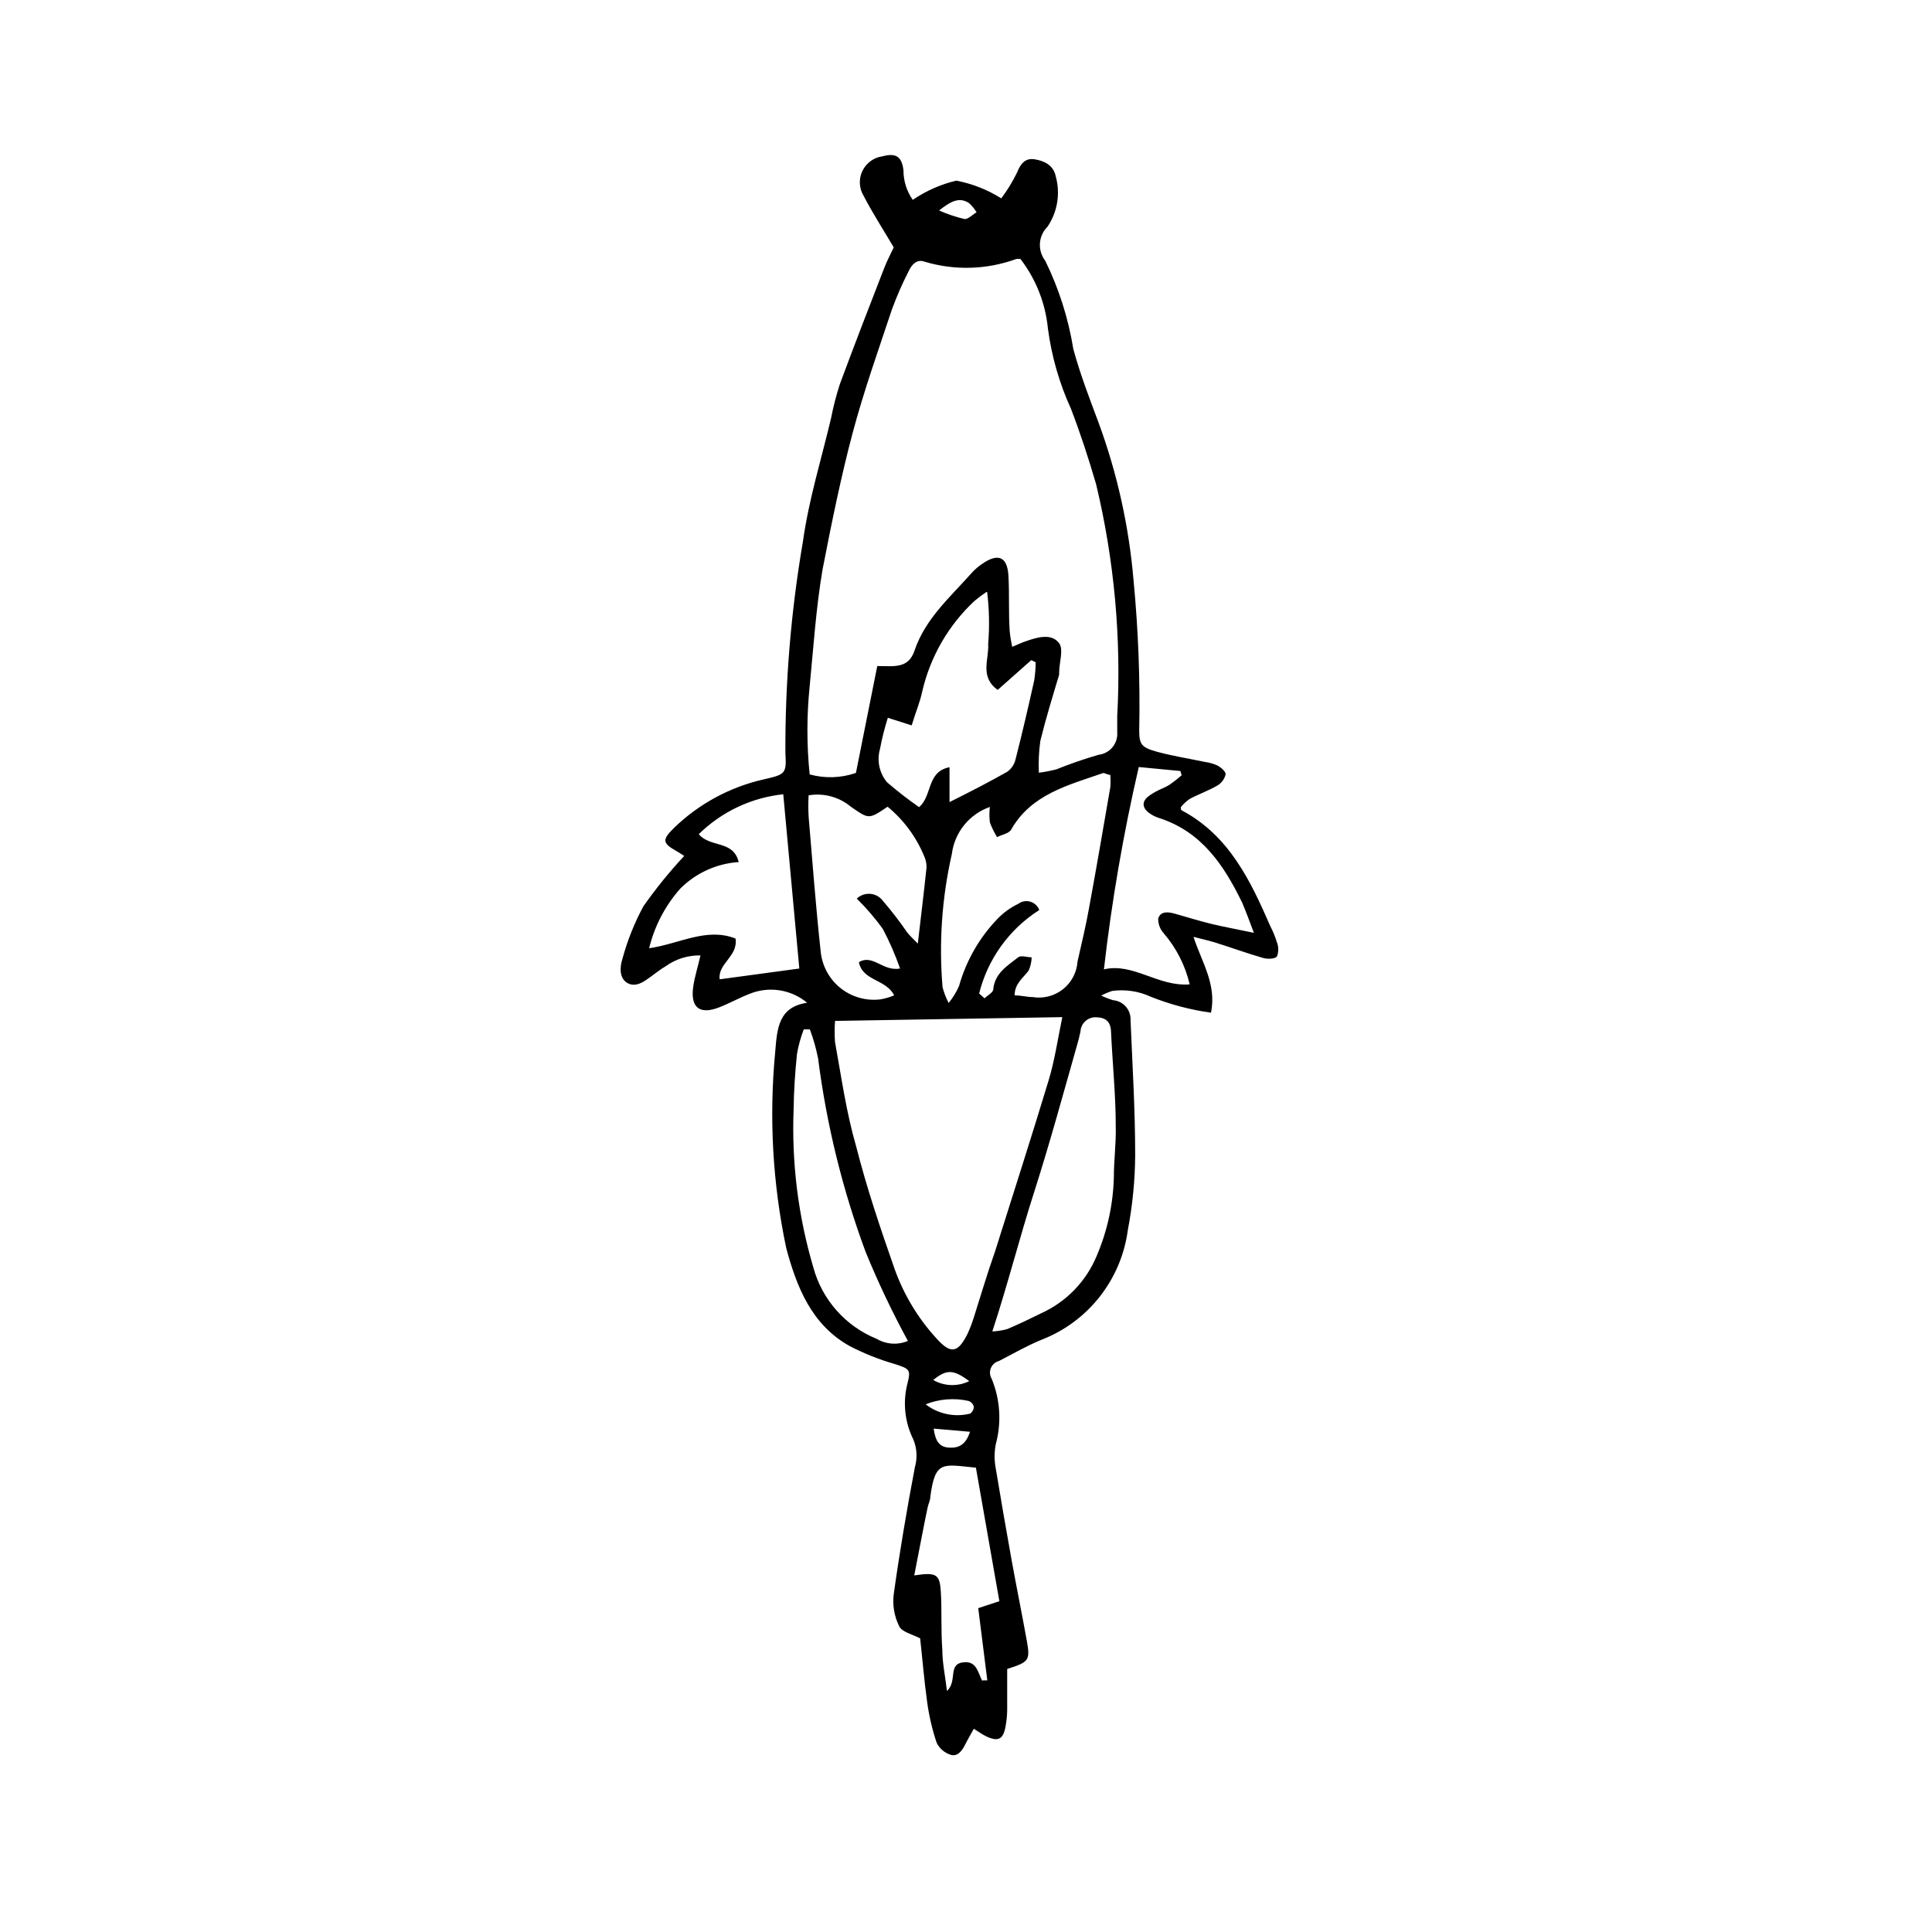 <?xml version="1.0" encoding="UTF-8"?>
<!-- Uploaded to: SVG Repo, www.svgrepo.com, Generator: SVG Repo Mixer Tools -->
<svg fill="#000000" width="800px" height="800px" version="1.1" viewBox="144 144 512 512" xmlns="http://www.w3.org/2000/svg">
 <path d="m357.9 409.74c-2.094-1.742-4.621-2.883-7.316-3.297-2.691-0.414-5.445-0.086-7.965 0.945-2.742 1.062-5.316 2.519-8.062 3.582-5.207 2.016-7.668 0-6.828-5.598 0.391-2.633 1.23-5.207 1.902-8.172-3.262-0.074-6.465 0.91-9.125 2.801-1.512 0.895-2.91 2.016-4.309 3.023-1.398 1.008-3.637 2.742-5.879 1.512-2.238-1.23-2.07-4.254-1.398-6.324v-0.004c1.312-4.887 3.191-9.602 5.598-14.051 3.293-4.684 6.902-9.133 10.805-13.324-0.449-0.281-1.344-0.895-2.238-1.398-3.582-2.016-3.582-2.969-0.504-5.988h-0.004c6.637-6.445 14.934-10.922 23.961-12.934 5.598-1.289 5.934-1.457 5.598-6.996-0.078-18.758 1.477-37.488 4.644-55.98 1.566-11.195 4.871-21.777 7.445-32.637v0.004c0.598-3.086 1.383-6.137 2.352-9.125 3.805-10.242 7.727-20.434 11.699-30.621 0.84-2.184 1.961-4.254 2.574-5.598-2.91-4.926-5.598-9.07-7.949-13.602h0.004c-1.234-1.992-1.379-4.473-0.387-6.598 0.996-2.121 2.992-3.598 5.312-3.93 3.582-0.953 5.148 0 5.598 3.695-0.008 2.805 0.852 5.543 2.461 7.84 3.504-2.387 7.41-4.113 11.531-5.094 4.234 0.809 8.277 2.402 11.926 4.699 1.613-2.156 3.019-4.461 4.199-6.883 0.953-2.406 2.238-3.863 4.644-3.469 2.406 0.391 4.981 1.457 5.598 4.535v-0.004c1.258 4.547 0.457 9.414-2.184 13.324-2.445 2.418-2.711 6.281-0.613 9.012 3.625 7.387 6.137 15.273 7.445 23.398 1.793 6.606 4.254 12.988 6.66 19.426 4.953 13.441 8.078 27.484 9.293 41.758 1.281 13.285 1.785 26.629 1.512 39.969 0 3.695 0.672 4.477 4.758 5.598 4.086 1.121 8.453 1.793 12.652 2.688 1.16 0.152 2.289 0.473 3.356 0.953 0.895 0.504 2.238 1.625 2.129 2.352-0.289 1.215-1.055 2.266-2.129 2.91-2.352 1.398-4.981 2.297-7.391 3.582h0.004c-0.883 0.617-1.672 1.352-2.352 2.184 0 0.504 0 0.785 0.336 0.895 12.426 6.66 18.082 18.473 23.344 30.562v0.004c0.73 1.395 1.332 2.856 1.789 4.367 0.477 1.203 0.477 2.543 0 3.75-0.559 0.672-2.465 0.727-3.637 0.391-4.309-1.23-8.566-2.801-12.875-4.141-1.625-0.504-3.305-0.84-5.598-1.457 2.238 6.828 6.156 12.539 4.644 20.098-5.449-0.758-10.785-2.168-15.898-4.199-3.211-1.496-6.785-2.043-10.301-1.566-1 0.332-1.973 0.742-2.91 1.23 1.027 0.496 2.098 0.91 3.191 1.23 2.695 0.238 4.723 2.562 4.59 5.262 0.504 11.922 1.23 23.848 1.23 35.828-0.047 6.668-0.703 13.32-1.957 19.871-0.863 6.457-3.453 12.562-7.492 17.676-4.035 5.113-9.379 9.043-15.461 11.379-3.805 1.566-7.391 3.637-11.195 5.598-0.977 0.258-1.773 0.961-2.148 1.898s-0.285 2 0.246 2.859c2.246 5.492 2.621 11.57 1.062 17.297-0.414 2.125-0.414 4.312 0 6.438 1.344 8.117 2.742 16.18 4.199 24.293 1.289 7.109 2.742 14.219 4.031 21.383 0.953 5.262 0.504 5.598-5.207 7.445v10.914 0.004c-0.02 1.371-0.148 2.738-0.391 4.086-0.617 3.637-1.902 4.367-5.148 2.856-1.062-0.504-1.961-1.176-3.305-2.016-0.785 1.457-1.566 2.742-2.238 4.086s-1.902 3.469-3.918 2.801h-0.004c-1.613-0.516-2.949-1.668-3.691-3.191-1.184-3.531-2.027-7.168-2.519-10.859-0.785-5.598-1.23-11.195-1.848-16.793-2.016-1.062-4.926-1.68-5.598-3.305-1.281-2.621-1.77-5.559-1.398-8.453 1.566-11.195 3.469-22.391 5.598-33.586 0.695-2.418 0.559-5.004-0.395-7.332-2.297-4.613-2.856-9.902-1.566-14.891 0.953-3.75 0.504-3.863-3.414-5.148v-0.004c-4.125-1.184-8.117-2.777-11.926-4.758-10.02-5.598-13.996-15.508-16.793-25.973-3.606-17.105-4.586-34.66-2.91-52.059 0.504-6.328 0.953-11.812 8.453-12.934zm18.586-89.23c4.477 0 8.285 0.785 9.91-4.199 2.856-8.398 9.516-14.164 15.227-20.602l-0.004 0.004c0.805-0.871 1.703-1.641 2.688-2.297 4.199-2.91 6.66-1.902 6.941 3.191s0 9.797 0.336 14.723c0.141 1.375 0.363 2.738 0.672 4.086 1.625-0.672 2.633-1.176 3.695-1.512 3.023-1.062 6.719-2.129 8.734 0.559 1.23 1.68 0 5.094 0 7.781v0.559c-1.68 5.598-3.527 11.586-4.981 17.52l-0.004 0.004c-0.391 2.801-0.523 5.629-0.391 8.453 1.562-0.207 3.113-0.504 4.644-0.895 3.664-1.477 7.402-2.766 11.195-3.863 3.008-0.352 5.191-3.031 4.926-6.047v-4.086c1.121-20.688-0.766-41.43-5.598-61.574-1.961-6.719-4.141-13.434-6.66-19.984-3.074-6.734-5.129-13.883-6.102-21.219-0.645-6.719-3.168-13.117-7.277-18.473-0.371-0.043-0.746-0.043-1.121 0-7.789 2.844-16.289 3.098-24.238 0.727-2.016-0.785-3.414 0.672-4.199 2.352-1.699 3.305-3.195 6.707-4.477 10.191-3.637 10.914-7.5 21.777-10.469 32.914-2.969 11.141-5.598 23.957-7.949 36.105-1.734 10.188-2.406 20.602-3.414 30.957-0.797 7.762-0.797 15.582 0 23.344 4.031 1.109 8.305 0.973 12.258-0.395zm-11.195 94.043v0.004c-0.141 1.863-0.141 3.734 0 5.598 1.68 9.238 2.969 18.586 5.598 27.652 2.856 11.195 6.438 21.777 10.188 32.469 2.445 6.867 6.254 13.168 11.195 18.527 3.695 4.086 5.598 3.75 8.117-1.289 0.652-1.414 1.215-2.875 1.68-4.363 1.793-5.598 3.527-11.586 5.598-17.41 4.758-15.113 9.629-30.23 14.219-45.398 1.566-5.148 2.352-10.523 3.637-16.793zm38.176-7.277 1.457 1.289c0.785-0.785 2.238-1.512 2.297-2.352 0.391-4.309 3.75-6.269 6.606-8.508 0.785-0.617 2.352 0 3.582 0h-0.004c-0.039 1.195-0.305 2.375-0.781 3.473-1.398 1.961-3.695 3.359-3.75 6.606 1.734 0 3.246 0.449 4.758 0.449v-0.004c2.852 0.48 5.773-0.266 8.047-2.059 2.269-1.789 3.68-4.457 3.875-7.344 1.062-4.758 2.238-9.516 3.078-14.332 1.961-10.578 3.75-21.16 5.598-31.797 0.102-1.117 0.102-2.242 0-3.359-0.895 0-1.512-0.617-1.961-0.449-9.18 3.191-18.977 5.598-24.293 14.945-0.559 1.062-2.465 1.344-3.75 2.016v0.004c-0.754-1.242-1.395-2.555-1.902-3.918-0.16-1.359-0.16-2.731 0-4.086-2.676 0.938-5.035 2.602-6.816 4.805-1.781 2.207-2.91 4.863-3.262 7.676-2.625 11.562-3.457 23.457-2.461 35.27 0.371 1.457 0.918 2.867 1.625 4.195 1.105-1.363 2.027-2.871 2.742-4.477 1.859-6.633 5.316-12.707 10.074-17.688 1.598-1.699 3.496-3.086 5.598-4.09 0.918-0.691 2.106-0.91 3.207-0.59 1.102 0.32 1.988 1.141 2.391 2.215-7.969 5.062-13.684 13.004-15.953 22.168zm3.527 89.566v0.004c1.324-0.066 2.637-0.27 3.918-0.617 3.078-1.289 6.047-2.742 9.012-4.199 6.664-3.023 11.926-8.465 14.723-15.227 2.812-6.594 4.352-13.656 4.535-20.824 0-4.477 0.617-9.012 0.504-13.492 0-8.23-0.84-16.402-1.23-24.629 0-2.465-0.84-4.141-3.695-4.254-1.09-0.125-2.188 0.207-3.023 0.918-0.84 0.711-1.344 1.734-1.398 2.832-0.281 1.344-0.617 2.688-1.008 3.973-3.637 12.762-7.109 25.582-11.195 38.344-4.086 12.766-6.941 24.297-11.141 37.117zm-1.625-195.93c-1.086 0.727-2.133 1.512-3.133 2.352-6.891 6.434-11.707 14.777-13.828 23.961-0.617 2.969-1.793 5.598-2.801 9.012l-6.324-2.016c-0.852 2.699-1.543 5.449-2.07 8.23-0.883 3.07-0.191 6.383 1.848 8.844 2.719 2.348 5.559 4.555 8.508 6.606 3.582-3.078 1.961-9.406 8.062-10.578v9.238c5.598-2.801 10.41-5.262 15.34-8.062l-0.004-0.004c1.055-0.766 1.805-1.871 2.129-3.133 1.793-6.996 3.414-13.996 4.981-21.047 0.246-1.594 0.379-3.203 0.395-4.816l-1.176-0.559-8.902 7.894c-4.871-3.527-2.238-8.172-2.519-12.148 0.383-4.606 0.289-9.242-0.277-13.828zm-22.84 99.758c-1.266-3.617-2.801-7.137-4.59-10.527-2.07-2.852-4.371-5.527-6.883-8.004 0.965-0.918 2.281-1.375 3.609-1.258 1.328 0.117 2.539 0.801 3.332 1.875 2.273 2.644 4.402 5.41 6.379 8.285 0.727 0.953 1.625 1.734 2.856 3.023 0.84-7.277 1.625-13.66 2.297-20.039v-0.004c0.051-0.977-0.121-1.953-0.504-2.856-2.098-5.207-5.465-9.809-9.797-13.379-5.039 3.414-4.981 3.305-9.742 0-3.109-2.59-7.199-3.695-11.195-3.019-0.105 1.863-0.105 3.731 0 5.598 1.008 11.922 1.902 23.848 3.191 35.715v-0.004c0.352 3.82 2.234 7.332 5.219 9.738s6.82 3.496 10.625 3.027c1.25-0.215 2.469-0.574 3.637-1.062-2.184-4.367-8.34-3.75-9.348-8.789 3.695-2.242 6.324 2.519 10.914 1.68zm-26.703 0-4.254-46.184h0.004c-8.445 0.895-16.34 4.621-22.395 10.578 3.023 3.637 9.18 1.512 10.578 7.391h0.004c-5.852 0.391-11.363 2.898-15.508 7.055-3.984 4.516-6.809 9.934-8.227 15.785 8.062-1.176 15.227-5.598 22.895-2.574 0.727 4.758-4.758 6.606-4.199 10.805zm89.957-53.402 0.004-0.004c-4.094 17.688-7.18 35.594-9.238 53.629 7.781-1.848 14.332 4.644 22.727 3.973h0.004c-1.172-5.004-3.535-9.648-6.887-13.547-0.973-1.066-1.496-2.473-1.457-3.918 0.672-2.07 2.801-1.734 4.535-1.23 3.191 0.895 6.383 1.902 9.629 2.688 3.246 0.785 6.719 1.398 11.195 2.352-1.344-3.527-2.07-5.598-3.137-8.062-4.812-9.852-10.691-18.754-22.055-22.391-0.75-0.238-1.465-0.578-2.125-1.008-2.406-1.512-2.574-3.414-0.281-4.981 2.297-1.566 3.469-1.734 5.148-2.742l0.004-0.004c1.148-0.789 2.254-1.652 3.301-2.574l-0.336-1.121zm-87.156 69.523h-1.625 0.004c-0.805 2.102-1.402 4.277-1.793 6.492-0.504 4.871-0.84 9.797-0.895 14.668-0.555 14.148 1.203 28.289 5.207 41.871 2.32 8.605 8.535 15.625 16.793 18.977 2.516 1.488 5.59 1.695 8.285 0.559-4.16-7.644-7.898-15.512-11.195-23.566-6.137-16.559-10.359-33.762-12.598-51.277-0.52-2.629-1.25-5.211-2.184-7.723zm45.734 172.53h1.289l-2.406-19.145 5.598-1.848-6.215-35.379c-8.789-0.84-10.805-2.07-12.09 7.781 0 0.953-0.559 1.902-0.727 2.856-1.176 5.598-2.297 11.754-3.527 17.914 5.934-0.895 6.773-0.336 7.055 4.477s0 10.188 0.391 15.281c0 3.359 0.727 6.719 1.23 10.859 2.91-2.688 0-7.332 4.644-7.613 3.305-0.223 3.582 2.91 4.758 5.039zm-15.059-73.164c3.356 2.586 7.707 3.492 11.812 2.461 0.594-0.43 0.949-1.113 0.953-1.848-0.184-0.707-0.711-1.273-1.398-1.512-3.793-0.844-7.754-0.531-11.367 0.898zm2.129 6.438c0.449 3.246 1.457 4.871 4.031 5.039 2.574 0.168 4.477-0.727 5.598-4.199zm1.398-322.83v-0.004c2.199 0.98 4.488 1.746 6.832 2.297 0.953 0 2.07-1.176 3.137-1.793h-0.004c-0.535-0.922-1.215-1.754-2.016-2.461-2.519-1.625-4.703-0.562-7.891 1.957zm8.004 310.23c-4.199-3.137-5.988-3.137-9.516-0.281 2.945 1.688 6.539 1.793 9.574 0.277z"/>
</svg>